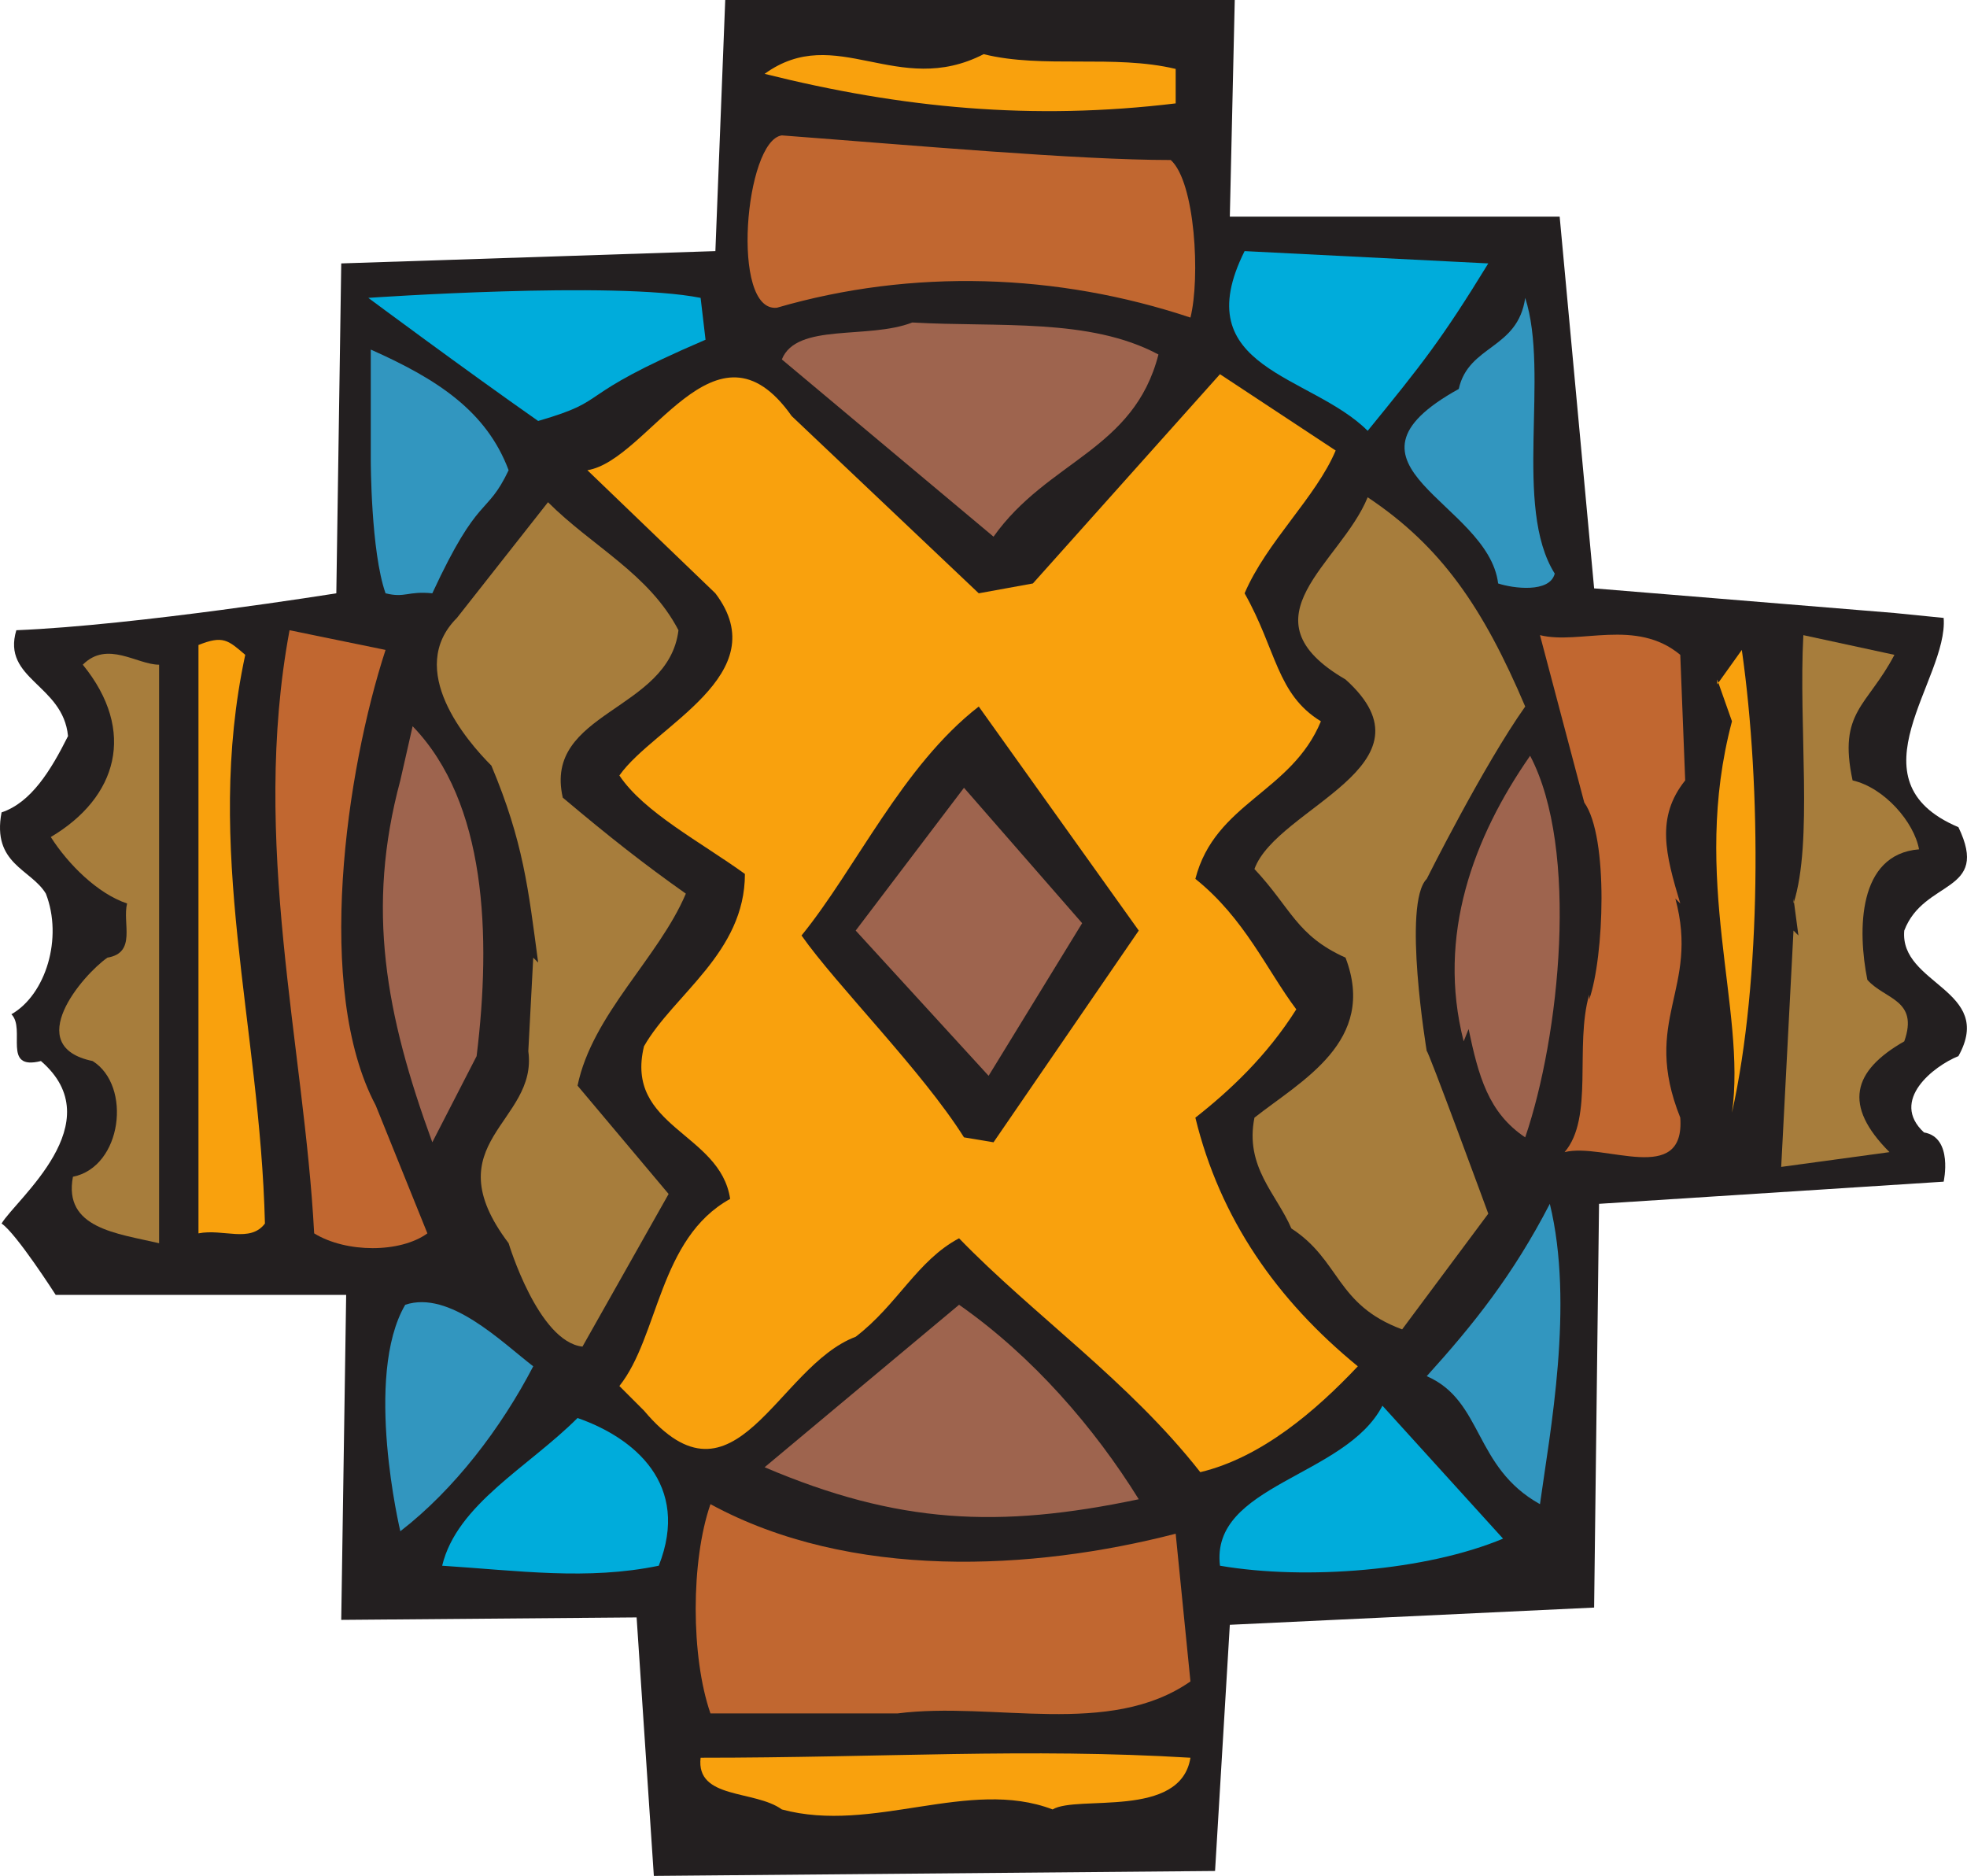 <svg xmlns="http://www.w3.org/2000/svg" width="599.338" height="571.5"><path fill="#231f20" fill-rule="evenodd" d="m376.225 0-1.5 66h100.5l10.5 113.25 91.5 7.5 15 1.5c1.5 18.75-29.25 49.5 4.5 63.75 9.75 20.25-10.5 15.75-16.5 31.5-1.5 16.5 27.75 18 16.5 38.25-7.5 3-21 13.5-10.5 23.25 9 1.5 6 15 6 15l-105 6.75-1.5 123-111 5.25-4.5 75-171 1.5-5.25-78.75-90 .75 1.5-99h-88.5s-12-18.75-16.5-21.75c4.5-7.5 33.75-30.75 12-49.5-12 3-4.5-9.75-9-14.25 10.5-6 15.75-23.25 10.5-36.75-4.5-7.5-16.5-9-13.5-24.75 9-3 15-12.75 20.25-23.25C19.225 208.5.475 207 4.975 192c36.75-1.5 97.5-11.25 97.5-11.25l1.5-100.5 114-3.75 3-76.5h155.25"/><path fill="#f9a10d" fill-rule="evenodd" d="M358.225 21v10.5c-43.5 5.25-83.25 1.5-125.25-9 21.75-15.75 40.5 7.5 66.75-6 18 4.5 39.75 0 58.5 4.5"/><path fill="#c16730" fill-rule="evenodd" d="M356.725 48.75c7.5 6.75 9 36 6 48-40.5-13.5-84.75-15-126-3-14.25 1.5-9.75-51 1.5-52.5 39.75 3 90 7.5 118.5 7.5"/><path fill="#00acdb" fill-rule="evenodd" d="M453.475 80.25c-14.25 23.25-20.25 30.75-36.75 51-17.25-17.25-55.5-18.75-37.5-54.75l74.25 3.75m-238.5 23.25c-42 18-27.75 18-51 24.75-22.5-15.75-51.75-37.5-51.75-37.5s75-5.25 101.25 0l1.5 12.75"/><path fill="#3296bf" fill-rule="evenodd" d="M473.725 174.75c-1.5 6-12.75 4.5-17.25 3-3-24.75-54-36-12-59.25 3-13.5 18-12 20.25-27.75 7.5 23.25-3.75 63.75 9 84"/><path fill="#9e644e" fill-rule="evenodd" d="M352.975 108c-7.5 29.25-33.75 32.25-50.25 55.5l-64.5-54c4.5-11.25 26.25-6 39.75-11.25 26.25 1.5 54-1.5 75 9.75"/><path fill="#3296bf" fill-rule="evenodd" d="M154.975 143.25c-6.75 14.25-9 6.75-23.25 37.5-7.5-.75-8.25 1.5-14.25 0-4.5-12.75-4.5-40.5-4.5-40.5V106.5c20.25 9 35.25 18.75 42 36.75"/><path fill="#f9a10d" fill-rule="evenodd" d="M406.975 137.25c-6 14.25-21 27.75-27.75 43.5 9.75 17.25 9.75 30.75 23.25 39-9 21.75-32.25 24.75-38.25 48 15 12 21.75 27.75 30.75 39.75-9 14.25-20.25 24.75-30.75 33 7.5 30.75 24.75 55.5 49.5 75.75-12.75 13.5-29.25 27.75-48 32.25-21.75-27.75-51-48-73.5-71.25-12.75 6.75-18.75 20.25-31.5 30-24 9-36.75 55.5-64.5 22.5l-7.5-7.5c12-15 12-45 33.75-57-3-20.25-32.25-21.75-26.25-46.5 9-15.75 30.75-28.5 30.75-52.5-13.5-9.75-30.75-18.75-38.25-30 10.5-15 48-30.75 29.25-55.5l-39-37.5c18.75-3 39-49.5 62.25-16.5l57 54 16.5-3 57-63.75 35.25 23.25"/><path fill="#a77d3c" fill-rule="evenodd" d="M464.725 215.25c-12.75 18-30 52.5-30 52.5-7.5 7.5 0 52.5 0 52.5 0-1.5 18.75 49.5 18.75 49.5L427.225 405c-20.25-7.5-18.75-21-33.75-30.75-4.5-10.5-14.25-18.75-11.25-33.75 14.25-11.25 37.5-23.25 27.75-48.75-15-6.75-16.5-15-27.75-27 6.75-18.75 57-31.5 27.75-57.75-32.25-18.75-1.5-35.25 6.75-55.5 22.5 15 35.25 33.75 48 63.75m-258-23.25c-3 24.75-41.25 24.75-35.25 51 14.25 12 24.75 20.25 37.5 29.25-8.25 19.5-28.5 36.75-33 58.5l27.75 33-26.25 46.5c-13.5-1.5-22.5-31.5-22.5-31.5-23.25-30.75 9-36.75 6-58.5l1.5-28.5 1.5 1.5c-3-22.5-4.5-36.75-14.25-60-7.5-7.5-26.25-29.25-10.5-45l27.75-35.25c13.5 13.5 30.75 21.75 39.75 39"/><path fill="#c16730" fill-rule="evenodd" d="M117.475 198c-12 36.75-21.75 103.5-3 138.75l15.75 39c-8.25 6-24.75 6-34.5 0-3-57-19.5-119.25-7.5-183.75l29.25 6m396 39.75c-9 11.25-6 22.5-1.5 37.5l-1.5-1.5c7.5 27.75-10.5 36.75 1.5 66.75 1.5 21-23.25 7.5-35.25 10.5 9-10.5 3-32.25 7.5-48v1.5c4.5-12.75 6-49.5-1.5-60l-13.5-51c12 3 29.25-5.25 42.75 6l1.5 38.25"/><path fill="#f9a10d" fill-rule="evenodd" d="M74.725 199.5c-12.75 59.25 4.5 112.5 6 173.25-4.5 6-12.75 1.5-20.25 3V196.5c7.5-3 9-1.5 14.25 3"/><path fill="#a77d3c" fill-rule="evenodd" d="M577.225 199.5c-8.25 15.75-17.25 17.25-12.75 38.25 9.75 2.25 18.75 12.75 20.25 21-18.75 1.5-18.75 24.75-15.75 39.75 5.25 6 15.75 6 11.25 18.75-15.75 9-18.75 19.5-4.5 33.75l-33 4.5 3.75-72 1.5 1.5-1.5-11.25v1.5c6-18.75 1.5-54 3-81.75l27.75 6"/><path fill="#f9a10d" fill-rule="evenodd" d="M527.725 339c4.5-31.5-12.75-71.25 0-119.25l-4.5-12.75v1.5l7.5-10.5c6 42 6 100.5-3 141"/><path fill="#a77d3c" fill-rule="evenodd" d="M48.475 202.5v176.25c-12.75-3-29.25-4.5-26.25-20.25 15-3 18-27.75 6-35.25-21.75-4.5-3-26.25 4.5-31.5 9-1.5 4.5-10.5 6-16.5-9-3-18-12-23.25-20.25 20.25-12 26.25-32.25 9.75-52.5 7.5-7.5 16.5 0 23.25 0"/><path fill="#231f20" fill-rule="evenodd" d="m346.975 283.5-44.25 64.5-9-1.5c-12.75-20.25-39-46.5-49.5-61.5 16.5-20.25 30.75-51.75 54-69.75l48.75 68.25"/><path fill="#9e644e" fill-rule="evenodd" d="m145.225 321.75-13.5 26.25c-14.25-39-20.25-71.25-9.75-110.25l3.75-16.5c22.5 23.25 24 63.75 19.5 100.5m319.5 24.75c-11.25-7.5-14.25-18.75-17.25-33l-1.5 3.75c-8.25-32.25 3-62.25 20.25-87 15 28.5 9 85.5-1.5 116.25m-135-65.25-28.5 46.5-40.5-44.25 33-43.5 36 41.25"/><path fill="#3296bf" fill-rule="evenodd" d="M469.225 458.25c-20.25-11.25-17.25-31.5-34.5-39 14.25-15.75 26.25-30.75 37.5-52.5 7.5 30.75 0 69.75-3 91.5m-306.75-42c-9.75 18.75-24 37.5-40.5 50.25 0 0-11.25-47.25 1.5-69 13.5-4.5 29.25 11.25 39 18.75"/><path fill="#9e644e" fill-rule="evenodd" d="M346.975 456.75c-42.75 9-73.5 7.5-114-9.75l59.25-49.5c22.5 15.75 41.25 37.5 54.75 59.25"/><path fill="#00acdb" fill-rule="evenodd" d="M457.975 468.75c-23.25 9.75-60 12.75-86.25 8.25-3-24.75 38.25-27 49.5-48.75l36.75 40.5M200.725 477c-21.75 4.5-42.75 1.5-66 0 4.5-18.75 26.25-30 41.25-45 17.25 6 34.5 20.25 24.75 45"/><path fill="#c16730" fill-rule="evenodd" d="m358.225 467.25 4.5 45c-24.75 17.25-60 6-89.25 9.75h-57c-6-17.25-6-46.5 0-63.75 42.75 23.25 98.25 20.25 141.75 9"/><path fill="#f9a10d" fill-rule="evenodd" d="M362.725 535.5c-3 18.75-34.5 11.25-42 15.75-25.5-9.75-54.75 7.5-82.5 0-8.25-6-26.25-3-24.75-15.75 55.5 0 99.75-3 149.25 0"/></svg>
